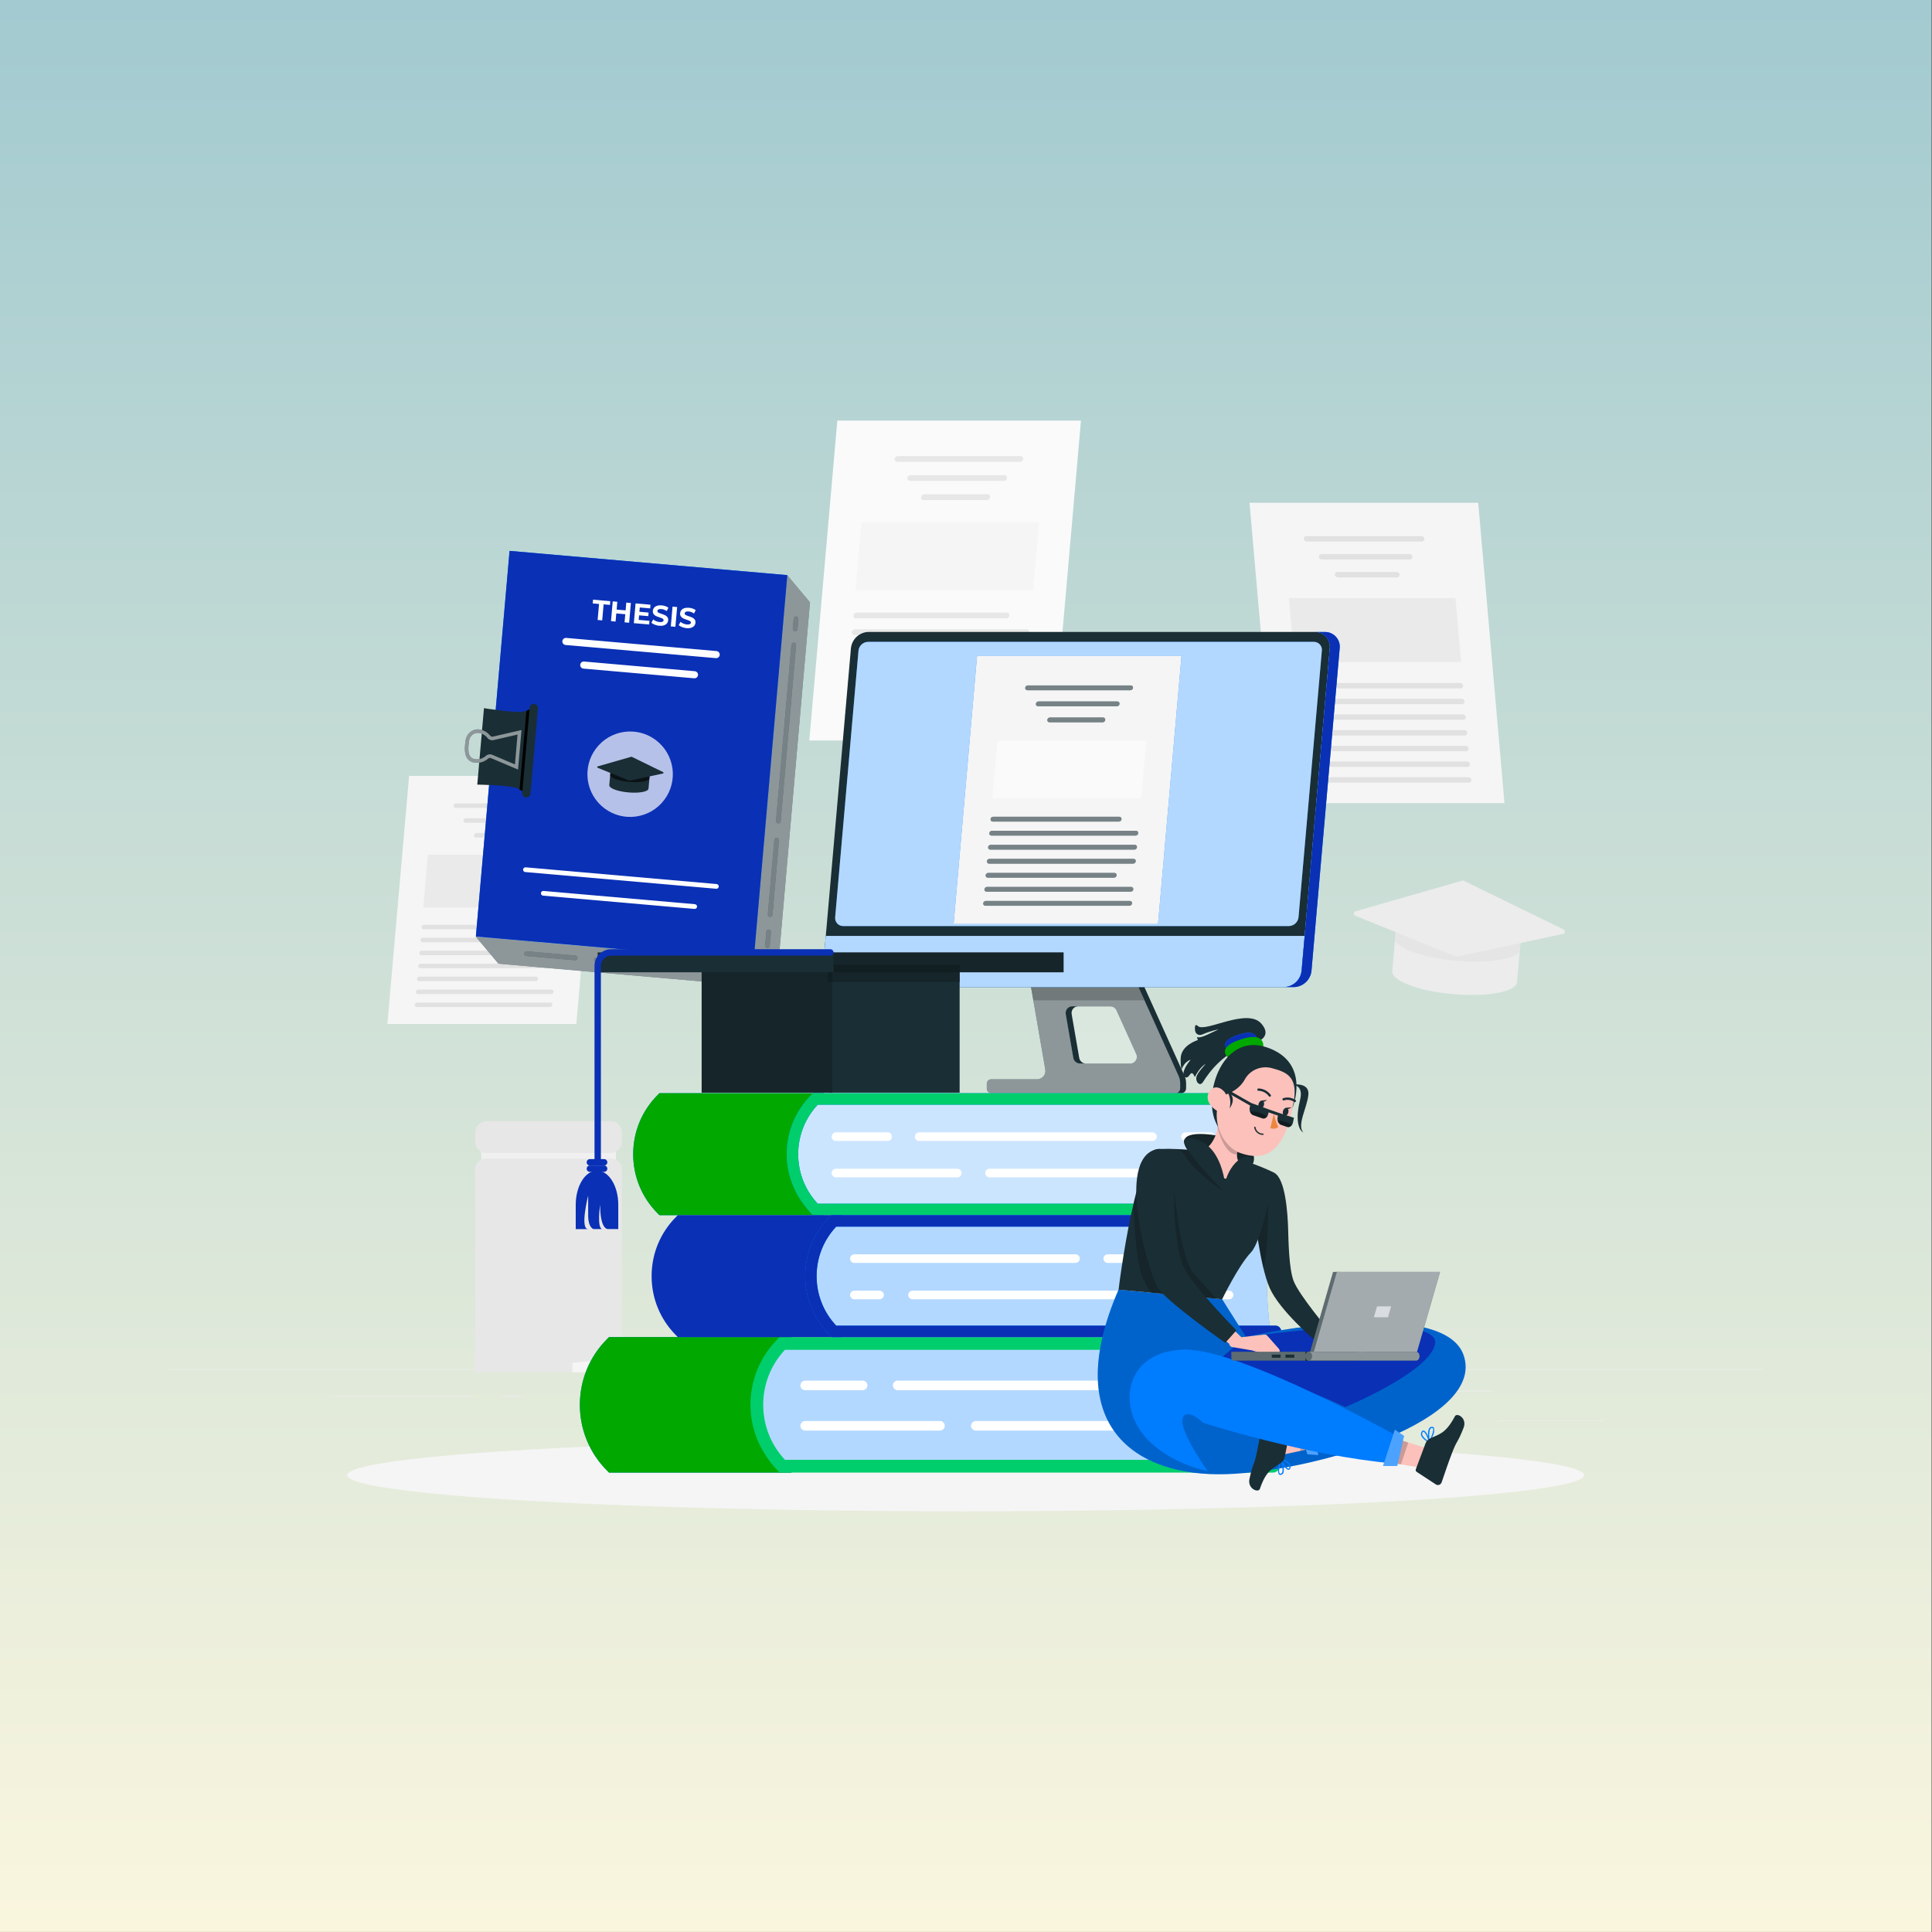 <?xml version="1.0" encoding="utf-8"?>
<!-- Generator: Adobe Illustrator 24.0.0, SVG Export Plug-In . SVG Version: 6.00 Build 0)  -->
<svg version="1.1" id="图层_1" xmlns="http://www.w3.org/2000/svg" xmlns:xlink="http://www.w3.org/1999/xlink" x="0px" y="0px"
	 viewBox="0 0 1000 1000" style="enable-background:new 0 0 1000 1000;" xml:space="preserve">
<rect x="0" y="0" width="1000" height="1000" fill="#333333" stroke="none"/>
<linearGradient id="SVGID_1_" gradientUnits="userSpaceOnUse" x1="499.81" y1="999.972" x2="499.81" y2="-0.028">
	<stop  offset="0" style="stop-color:#FAF6DE"/>
	<stop  offset="1" style="stop-color:#A2CAD0"/>
</linearGradient>
<rect x="-0.19" y="-0.03" style="fill:url(#SVGID_1_);" width="1000" height="1000"/>
<g>
	<rect x="775.18" y="735.16" style="fill:#ECECEC;" width="54.69" height="0.41"/>
	<rect x="619.56" y="739.64" style="fill:#ECECEC;" width="14.35" height="0.41"/>
	<rect x="741.84" y="719.83" style="fill:#ECECEC;" width="31.69" height="0.41"/>
	<rect x="173.65" y="722.6" style="fill:#ECECEC;" width="71.32" height="0.41"/>
	<rect x="259.67" y="722.6" style="fill:#ECECEC;" width="10.46" height="0.41"/>
	<rect x="304.11" y="729.58" style="fill:#ECECEC;" width="154.67" height="0.41"/>
	<rect x="87.04" y="708.59" style="fill:#ECECEC;" width="825.55" height="0.41"/>
	<g>
		<polygon style="fill:#F5F5F5;" points="778.72,415.67 660.35,415.67 646.75,260.25 765.12,260.25 		"/>
		<g>
			<g>
				<path style="fill:#E1E1E1;" d="M736,280.29h-59.65c-0.77,0-1.45-0.63-1.52-1.4l0,0c-0.07-0.77,0.5-1.4,1.28-1.4h59.65
					c0.77,0,1.45,0.63,1.52,1.4l0,0C737.34,279.66,736.77,280.29,736,280.29z"/>
			</g>
			<g>
				<path style="fill:#E1E1E1;" d="M756.05,356.32H683c-0.77,0-1.45-0.63-1.52-1.4l0,0c-0.07-0.77,0.5-1.4,1.28-1.4h73.05
					c0.77,0,1.45,0.63,1.52,1.4l0,0C757.39,355.7,756.82,356.32,756.05,356.32z"/>
			</g>
			<g>
				<path style="fill:#E1E1E1;" d="M756.76,364.45h-83.42c-0.77,0-1.45-0.63-1.52-1.4l0,0c-0.07-0.77,0.5-1.4,1.28-1.4h83.42
					c0.77,0,1.45,0.63,1.52,1.4l0,0C758.11,363.82,757.53,364.45,756.76,364.45z"/>
			</g>
			<g>
				<path style="fill:#E1E1E1;" d="M757.47,372.57h-83.42c-0.77,0-1.45-0.63-1.52-1.4l0,0c-0.07-0.77,0.5-1.4,1.28-1.4h83.42
					c0.77,0,1.45,0.63,1.52,1.4l0,0C758.82,371.95,758.24,372.57,757.47,372.57z"/>
			</g>
			<g>
				<path style="fill:#E1E1E1;" d="M758.18,380.7h-83.42c-0.77,0-1.45-0.63-1.52-1.4l0,0c-0.07-0.77,0.5-1.4,1.28-1.4h83.42
					c0.77,0,1.45,0.63,1.52,1.4l0,0C759.53,380.07,758.96,380.7,758.18,380.7z"/>
			</g>
			<g>
				<path style="fill:#E1E1E1;" d="M758.89,388.82h-73.05c-0.77,0-1.45-0.63-1.52-1.4l0,0c-0.07-0.77,0.5-1.4,1.28-1.4h73.05
					c0.77,0,1.45,0.63,1.52,1.4l0,0C760.24,388.19,759.67,388.82,758.89,388.82z"/>
			</g>
			<g>
				<path style="fill:#E1E1E1;" d="M759.6,396.94h-83.42c-0.77,0-1.45-0.63-1.52-1.4l0,0c-0.07-0.77,0.5-1.4,1.28-1.4h83.42
					c0.77,0,1.45,0.63,1.52,1.4l0,0C760.95,396.32,760.38,396.94,759.6,396.94z"/>
			</g>
			<g>
				<path style="fill:#E1E1E1;" d="M760.32,405.07H676.9c-0.77,0-1.45-0.63-1.52-1.4l0,0c-0.07-0.77,0.5-1.4,1.28-1.4h83.42
					c0.77,0,1.45,0.63,1.52,1.4l0,0C761.66,404.44,761.09,405.07,760.32,405.07z"/>
			</g>
			<g>
				<path style="fill:#E1E1E1;" d="M729.82,289.57h-45.67c-0.77,0-1.45-0.63-1.52-1.4l0,0c-0.07-0.77,0.5-1.4,1.28-1.4h45.67
					c0.77,0,1.45,0.63,1.52,1.4l0,0C731.17,288.94,730.59,289.57,729.82,289.57z"/>
			</g>
			<g>
				<path style="fill:#E1E1E1;" d="M723.18,298.85h-30.76c-0.77,0-1.45-0.63-1.52-1.4l0,0c-0.07-0.77,0.5-1.4,1.28-1.4h30.76
					c0.77,0,1.45,0.63,1.52,1.4l0,0C724.52,298.23,723.95,298.85,723.18,298.85z"/>
			</g>
		</g>
		<polygon style="opacity:0.5;fill:#E1E1E1;" points="756.26,342.73 670.05,342.73 667.15,309.65 753.37,309.65 		"/>
	</g>
	<g>
		<polygon style="fill:#F5F5F5;" points="200.51,530.02 298.32,530.02 309.56,401.6 211.75,401.6 		"/>
		<g>
			<g>
				<path style="fill:#E1E1E1;" d="M235.81,418.15h49.29c0.64,0,1.2-0.52,1.26-1.16l0,0c0.06-0.64-0.42-1.16-1.05-1.16h-49.29
					c-0.64,0-1.2,0.52-1.26,1.16l0,0C234.7,417.64,235.17,418.15,235.81,418.15z"/>
			</g>
			<g>
				<path style="fill:#E1E1E1;" d="M219.24,480.98h60.36c0.64,0,1.2-0.52,1.26-1.16l0,0c0.06-0.64-0.42-1.16-1.05-1.16h-60.36
					c-0.64,0-1.2,0.52-1.26,1.16l0,0C218.13,480.47,218.61,480.98,219.24,480.98z"/>
			</g>
			<g>
				<path style="fill:#E1E1E1;" d="M218.66,487.7h68.93c0.64,0,1.2-0.52,1.26-1.16l0,0c0.06-0.64-0.42-1.16-1.05-1.16h-68.93
					c-0.64,0-1.2,0.52-1.26,1.16l0,0C217.55,487.18,218.02,487.7,218.66,487.7z"/>
			</g>
			<g>
				<path style="fill:#E1E1E1;" d="M218.07,494.41H287c0.64,0,1.2-0.52,1.26-1.16l0,0c0.06-0.64-0.42-1.16-1.05-1.16h-68.93
					c-0.64,0-1.2,0.52-1.26,1.16l0,0C216.96,493.89,217.43,494.41,218.07,494.41z"/>
			</g>
			<g>
				<path style="fill:#E1E1E1;" d="M217.48,501.12h68.93c0.64,0,1.2-0.52,1.26-1.16l0,0c0.06-0.64-0.42-1.16-1.05-1.16h-68.93
					c-0.64,0-1.2,0.52-1.26,1.16l0,0C216.37,500.6,216.84,501.12,217.48,501.12z"/>
			</g>
			<g>
				<path style="fill:#E1E1E1;" d="M216.9,507.83h60.36c0.64,0,1.2-0.52,1.26-1.16l0,0c0.06-0.64-0.42-1.16-1.05-1.16H217.1
					c-0.64,0-1.2,0.52-1.26,1.16l0,0C215.79,507.32,216.26,507.83,216.9,507.83z"/>
			</g>
			<g>
				<path style="fill:#E1E1E1;" d="M216.31,514.54h68.93c0.64,0,1.2-0.52,1.26-1.16l0,0c0.06-0.64-0.42-1.16-1.05-1.16h-68.93
					c-0.64,0-1.2,0.52-1.26,1.16l0,0C215.2,514.03,215.67,514.54,216.31,514.54z"/>
			</g>
			<g>
				<path style="fill:#E1E1E1;" d="M215.72,521.26h68.93c0.64,0,1.2-0.52,1.26-1.16l0,0c0.06-0.64-0.42-1.16-1.05-1.16h-68.93
					c-0.64,0-1.2,0.52-1.26,1.16l0,0C214.61,520.74,215.08,521.26,215.72,521.26z"/>
			</g>
			<g>
				<path style="fill:#E1E1E1;" d="M240.92,425.83h37.74c0.64,0,1.2-0.52,1.26-1.16l0,0c0.06-0.64-0.42-1.16-1.05-1.16h-37.74
					c-0.64,0-1.2,0.52-1.26,1.16l0,0C239.81,425.31,240.28,425.83,240.92,425.83z"/>
			</g>
			<g>
				<path style="fill:#E1E1E1;" d="M246.41,433.5h25.41c0.64,0,1.2-0.52,1.26-1.16l0,0c0.06-0.64-0.42-1.16-1.05-1.16h-25.41
					c-0.64,0-1.2,0.52-1.26,1.16l0,0C245.3,432.98,245.77,433.5,246.41,433.5z"/>
			</g>
		</g>
		<polygon style="opacity:0.5;fill:#E1E1E1;" points="219.07,469.75 290.31,469.75 292.7,442.41 221.46,442.41 		"/>
	</g>
	<g>
		<polygon style="fill:#FAFAFA;" points="418.9,383.29 545.02,383.29 559.51,217.69 433.39,217.69 		"/>
		<g>
			<g>
				<path style="fill:#E7E7E7;" d="M464.42,239.04h63.56c0.82,0,1.55-0.67,1.62-1.49l0,0c0.07-0.82-0.54-1.49-1.36-1.49h-63.56
					c-0.82,0-1.55,0.67-1.62,1.49l0,0C462.98,238.37,463.59,239.04,464.42,239.04z"/>
			</g>
			<g>
				<path style="fill:#E7E7E7;" d="M443.05,320.06h77.83c0.82,0,1.55-0.67,1.62-1.49l0,0c0.07-0.82-0.54-1.49-1.36-1.49h-77.83
					c-0.82,0-1.55,0.67-1.62,1.49l0,0C441.62,319.39,442.23,320.06,443.05,320.06z"/>
			</g>
			<g>
				<path style="fill:#E7E7E7;" d="M442.29,328.71h88.88c0.82,0,1.55-0.67,1.62-1.49l0,0c0.07-0.82-0.54-1.49-1.36-1.49h-88.88
					c-0.82,0-1.55,0.67-1.62,1.49l0,0C440.86,328.05,441.47,328.71,442.29,328.71z"/>
			</g>
			<g>
				<path style="fill:#E7E7E7;" d="M441.54,337.37h88.88c0.82,0,1.55-0.67,1.62-1.49l0,0c0.07-0.82-0.54-1.49-1.36-1.49H441.8
					c-0.82,0-1.55,0.67-1.62,1.49l0,0C440.11,336.7,440.71,337.37,441.54,337.37z"/>
			</g>
			<g>
				<path style="fill:#E7E7E7;" d="M440.78,346.03h88.88c0.82,0,1.55-0.67,1.62-1.49l0,0c0.07-0.82-0.54-1.49-1.36-1.49h-88.88
					c-0.82,0-1.55,0.67-1.62,1.49l0,0C439.35,345.36,439.96,346.03,440.78,346.03z"/>
			</g>
			<g>
				<path style="fill:#E7E7E7;" d="M440.02,354.68h77.83c0.82,0,1.55-0.67,1.62-1.49l0,0c0.07-0.82-0.54-1.49-1.36-1.49h-77.83
					c-0.82,0-1.55,0.67-1.62,1.49l0,0C438.59,354.01,439.2,354.68,440.02,354.68z"/>
			</g>
			<g>
				<path style="fill:#E7E7E7;" d="M439.27,363.34h88.88c0.82,0,1.55-0.67,1.62-1.49l0,0c0.07-0.82-0.54-1.49-1.36-1.49h-88.88
					c-0.82,0-1.55,0.67-1.62,1.49l0,0C437.83,362.67,438.44,363.34,439.27,363.34z"/>
			</g>
			<g>
				<path style="fill:#E7E7E7;" d="M438.51,371.99h88.88c0.82,0,1.55-0.67,1.62-1.49l0,0c0.07-0.82-0.54-1.49-1.36-1.49h-88.88
					c-0.82,0-1.55,0.67-1.62,1.49l0,0C437.08,371.33,437.69,371.99,438.51,371.99z"/>
			</g>
			<g>
				<path style="fill:#E7E7E7;" d="M471,248.93h48.66c0.82,0,1.55-0.67,1.62-1.49l0,0c0.07-0.82-0.54-1.49-1.36-1.49h-48.66
					c-0.82,0-1.55,0.67-1.62,1.49l0,0C469.57,248.26,470.18,248.93,471,248.93z"/>
			</g>
			<g>
				<path style="fill:#E7E7E7;" d="M478.08,258.82h32.77c0.82,0,1.55-0.67,1.62-1.49l0,0c0.07-0.82-0.54-1.49-1.36-1.49h-32.77
					c-0.82,0-1.55,0.67-1.62,1.49l0,0C476.65,258.16,477.26,258.82,478.08,258.82z"/>
			</g>
		</g>
		<polygon style="opacity:0.5;fill:#F0F0F0;" points="442.83,305.58 534.69,305.58 537.77,270.32 445.91,270.32 		"/>
	</g>
	<g>
		<path style="fill:#ECECEC;" d="M785.22,508.33c-0.44,4.99-15.25,7.78-33.09,6.22c-17.84-1.56-31.95-6.88-31.51-11.87l1.91-21.81
			l64.6,5.65L785.22,508.33z"/>
		<path style="opacity:0.6;fill:#E1E1E1;" d="M722,486.97c2.46,4.52,15.55,8.93,31.64,10.34c16.09,1.41,29.75-0.66,32.96-4.69
			l0.53-6.11l-64.6-5.65L722,486.97z"/>
		<path style="fill:#ECECEC;" d="M753.47,495.1l-51.97-21.12c-1.07-0.44-0.99-1.98,0.12-2.3l55.21-15.85
			c0.29-0.08,0.6-0.06,0.87,0.08l51.62,25.19c1.04,0.51,0.85,2.04-0.28,2.29l-54.85,11.77C753.95,495.22,753.7,495.19,753.47,495.1z
			"/>
	</g>
	<g>
		<rect x="249.05" y="593.51" style="fill:#F0F0F0;" width="69.76" height="10.73"/>
		<path style="fill:#E7E7E7;" d="M251.35,599.7h65.14c2.98,0,5.4,2.42,5.4,5.4v105.22l0,0h-75.92l0,0V605.1c0-2.98,2.42-5.4,5.4-5.4
			L251.35,599.7z"/>
		<path style="fill:#E7E7E7;" d="M251.91,580.3h64.03c3.29,0,5.96,2.67,5.96,5.96v4.59c0,3.29-2.67,5.96-5.96,5.96h-64.03
			c-3.29,0-5.96-2.67-5.96-5.96v-4.59C245.95,582.96,248.62,580.3,251.91,580.3z"/>
		<polygon style="fill:#F5F5F5;" points="331.73,710.32 296.24,710.32 296.24,705.37 331.73,702.06 		"/>
	</g>
	<ellipse id="_x3C_Path_x3E__359_" style="fill:#F5F5F5;" cx="499.81" cy="763.56" rx="320.13" ry="18.7"/>
	<g>
		<g>
			<polygon style="fill:#1A2E35;" points="407.53,297.81 390.07,497.43 246.29,484.85 258,498.81 401.77,511.38 419.24,311.76 			
				"/>
			<polygon style="opacity:0.5;fill:#FFFFFF;" points="407.53,297.81 390.07,497.43 246.29,484.85 258,498.81 401.77,511.38 
				419.24,311.76 			"/>
		</g>
		
			<rect x="254.75" y="291.14" transform="matrix(0.996 0.087 -0.087 0.996 35.35 -27.003)" style="fill:#007CFF;" width="144.33" height="200.39"/>
		
			<rect x="254.75" y="291.14" transform="matrix(0.996 0.087 -0.087 0.996 35.35 -27.003)" style="fill:#0A30B6;" width="144.33" height="200.39"/>
		<g>
			<g>
				<g>
					<path style="fill:#1A2E35;" d="M411.46,326.8L411.46,326.8c-0.67-0.06-1.17-0.65-1.11-1.33l0.46-5.28
						c0.06-0.67,0.65-1.17,1.33-1.11l0,0c0.67,0.06,1.17,0.65,1.11,1.32l-0.46,5.28C412.73,326.36,412.13,326.86,411.46,326.8z"/>
				</g>
				<g>
					<path style="fill:#1A2E35;" d="M402.76,426.21L402.76,426.21c-0.67-0.06-1.17-0.65-1.11-1.33l7.98-91.17
						c0.06-0.67,0.65-1.17,1.33-1.11h0c0.67,0.06,1.17,0.65,1.11,1.33l-7.98,91.17C404.03,425.77,403.44,426.26,402.76,426.21z"/>
				</g>
				<g>
					<path style="fill:#1A2E35;" d="M398.52,474.64L398.52,474.64c-0.67-0.06-1.17-0.65-1.11-1.33l3.38-38.59
						c0.06-0.67,0.65-1.17,1.32-1.11l0,0c0.67,0.06,1.17,0.65,1.11,1.33l-3.38,38.59C399.79,474.2,399.2,474.7,398.52,474.64z"/>
				</g>
				<g>
					<path style="fill:#1A2E35;" d="M397.12,490.68L397.12,490.68c-0.67-0.06-1.17-0.65-1.11-1.33l0.62-7.11
						c0.06-0.67,0.65-1.17,1.33-1.11l0,0c0.67,0.06,1.17,0.65,1.11,1.33l-0.62,7.11C398.39,490.24,397.79,490.74,397.12,490.68z"/>
				</g>
				<g>
					<path style="fill:#1A2E35;" d="M297.61,497.03l-25.18-2.2c-0.67-0.06-1.17-0.65-1.11-1.33l0,0c0.06-0.67,0.65-1.17,1.32-1.11
						l25.18,2.2c0.67,0.06,1.17,0.65,1.11,1.33l0,0C298.88,496.6,298.28,497.09,297.61,497.03z"/>
				</g>
				<g>
					<path style="fill:#1A2E35;" d="M359.34,502.44l-50.77-4.44c-0.67-0.06-1.17-0.65-1.11-1.33l0,0c0.06-0.67,0.65-1.17,1.33-1.11
						l50.77,4.44c0.67,0.06,1.17,0.65,1.11,1.33l0,0C360.61,502,360.02,502.49,359.34,502.44z"/>
				</g>
				<g>
					<path style="fill:#1A2E35;" d="M373.56,503.68l-6.9-0.6c-0.67-0.06-1.17-0.65-1.11-1.33l0,0c0.06-0.67,0.65-1.17,1.33-1.11
						l6.9,0.6c0.67,0.06,1.17,0.65,1.11,1.33l0,0C374.82,503.24,374.23,503.74,373.56,503.68z"/>
				</g>
			</g>
			<g style="opacity:0.4;">
				<g>
					<path style="fill:#FFFFFF;" d="M411.46,326.8L411.46,326.8c-0.67-0.06-1.17-0.65-1.11-1.33l0.46-5.28
						c0.06-0.67,0.65-1.17,1.33-1.11l0,0c0.67,0.06,1.17,0.65,1.11,1.32l-0.46,5.28C412.73,326.36,412.13,326.86,411.46,326.8z"/>
				</g>
				<g>
					<path style="fill:#FFFFFF;" d="M402.76,426.21L402.76,426.21c-0.67-0.06-1.17-0.65-1.11-1.33l7.98-91.17
						c0.06-0.67,0.65-1.17,1.33-1.11h0c0.67,0.06,1.17,0.65,1.11,1.33l-7.98,91.17C404.03,425.77,403.44,426.26,402.76,426.21z"/>
				</g>
				<g>
					<path style="fill:#FFFFFF;" d="M398.52,474.64L398.52,474.64c-0.67-0.06-1.17-0.65-1.11-1.33l3.38-38.59
						c0.06-0.67,0.65-1.17,1.32-1.11l0,0c0.67,0.06,1.17,0.65,1.11,1.33l-3.38,38.59C399.79,474.2,399.2,474.7,398.52,474.64z"/>
				</g>
				<g>
					<path style="fill:#FFFFFF;" d="M397.12,490.68L397.12,490.68c-0.67-0.06-1.17-0.65-1.11-1.33l0.62-7.11
						c0.06-0.67,0.65-1.17,1.33-1.11l0,0c0.67,0.06,1.17,0.65,1.11,1.33l-0.62,7.11C398.39,490.24,397.79,490.74,397.12,490.68z"/>
				</g>
				<g>
					<path style="fill:#FFFFFF;" d="M297.61,497.03l-25.18-2.2c-0.67-0.06-1.17-0.65-1.11-1.33l0,0c0.06-0.67,0.65-1.17,1.32-1.11
						l25.18,2.2c0.67,0.06,1.17,0.65,1.11,1.33l0,0C298.88,496.6,298.28,497.09,297.61,497.03z"/>
				</g>
				<g>
					<path style="fill:#FFFFFF;" d="M359.34,502.44l-50.77-4.44c-0.67-0.06-1.17-0.65-1.11-1.33l0,0c0.06-0.67,0.65-1.17,1.33-1.11
						l50.77,4.44c0.67,0.06,1.17,0.65,1.11,1.33l0,0C360.61,502,360.02,502.49,359.34,502.44z"/>
				</g>
				<g>
					<path style="fill:#FFFFFF;" d="M373.56,503.68l-6.9-0.6c-0.67-0.06-1.17-0.65-1.11-1.33l0,0c0.06-0.67,0.65-1.17,1.33-1.11
						l6.9,0.6c0.67,0.06,1.17,0.65,1.11,1.33l0,0C374.82,503.24,374.23,503.74,373.56,503.68z"/>
				</g>
			</g>
		</g>
		<g>
			<g>
				<path style="fill:#1A2E35;" d="M270.99,368.33c-5.11,0.74-20.49-1.79-20.49-1.79l-3.46,39.58c0,0,15.59,0.18,20.49,1.79
					c1.18,0.39,4.3,2.61,4.3,2.61l3.85-44.02C275.67,366.5,272.22,368.15,270.99,368.33z"/>
				<path d="M268.92,408.61c1.33,0.79,2.9,1.91,2.9,1.91l3.85-44.02c0,0-1.74,0.83-3.19,1.38L268.92,408.61z"/>
				<path style="fill:#1A2E35;" d="M272.24,412.78L272.24,412.78c-1.18-0.1-2.05-1.14-1.95-2.32l3.86-44.17
					c0.1-1.18,1.14-2.05,2.32-1.95l0,0c1.18,0.1,2.05,1.14,1.95,2.32l-3.86,44.17C274.45,412.01,273.42,412.88,272.24,412.78z"/>
			</g>
			<g>
				<g>
					<path style="fill:#1A2E35;" d="M269.93,377.86l-1.79,20.48l-14.03-5.96c-0.48-0.2-1.04-0.09-1.48,0.29
						c-1.8,1.58-4.1,2.34-6.48,2.13c-1.8-0.16-3.19-0.84-4.12-2.04c-1.86-2.38-1.55-6.26-1-9.74c0.55-3.45,3.69-5.9,7-5.47
						c2.23,0.29,4.23,1.42,5.64,3.18c0.36,0.46,0.91,0.67,1.41,0.55L269.93,377.86z M266.53,395.66l1.35-15.45l-12.39,2.86
						c-1.2,0.28-2.45-0.18-3.26-1.19c-1.11-1.39-2.69-2.28-4.45-2.51c-2.34-0.3-4.56,1.46-4.95,3.94c-0.46,2.91-0.8,6.49,0.63,8.32
						c0.62,0.79,1.54,1.23,2.84,1.34c1.88,0.16,3.69-0.43,5.11-1.68c0.97-0.85,2.28-1.08,3.41-0.6L266.53,395.66z"/>
				</g>
				<g style="opacity:0.5;">
					<path style="fill:#FFFFFF;" d="M269.93,377.86l-1.79,20.48l-14.03-5.96c-0.48-0.2-1.04-0.09-1.48,0.29
						c-1.8,1.58-4.1,2.34-6.48,2.13c-1.8-0.16-3.19-0.84-4.12-2.04c-1.86-2.38-1.55-6.26-1-9.74c0.55-3.45,3.69-5.9,7-5.47
						c2.23,0.29,4.23,1.42,5.64,3.18c0.36,0.46,0.91,0.67,1.41,0.55L269.93,377.86z M266.53,395.66l1.35-15.45l-12.39,2.86
						c-1.2,0.28-2.45-0.18-3.26-1.19c-1.11-1.39-2.69-2.28-4.45-2.51c-2.34-0.3-4.56,1.46-4.95,3.94c-0.46,2.91-0.8,6.49,0.63,8.32
						c0.62,0.79,1.54,1.23,2.84,1.34c1.88,0.16,3.69-0.43,5.11-1.68c0.97-0.85,2.28-1.08,3.41-0.6L266.53,395.66z"/>
				</g>
			</g>
		</g>
		<g>
			<g>
				<path style="fill:#FFFFFF;" d="M310.07,312.61l-3.28-0.29l0.17-1.93l8.92,0.78l-0.17,1.93l-3.28-0.29l-0.73,8.3l-2.37-0.21
					L310.07,312.61z"/>
				<path style="fill:#FFFFFF;" d="M326.54,312.1l-0.9,10.23l-2.37-0.21l0.37-4.2l-4.65-0.41l-0.37,4.2l-2.37-0.21l0.9-10.23
					l2.37,0.21l-0.35,4.04l4.65,0.41l0.35-4.04L326.54,312.1z"/>
				<path style="fill:#FFFFFF;" d="M336.16,321.34l-0.17,1.9l-7.92-0.69l0.9-10.23l7.73,0.68l-0.17,1.9l-5.38-0.47l-0.19,2.22
					l4.75,0.42l-0.16,1.84l-4.75-0.42l-0.21,2.37L336.16,321.34z"/>
				<path style="fill:#FFFFFF;" d="M338.91,323.34c-0.74-0.29-1.32-0.62-1.75-1.01l0.96-1.71c0.41,0.36,0.91,0.66,1.5,0.91
					c0.59,0.25,1.18,0.4,1.79,0.45c0.67,0.06,1.18,0,1.52-0.17c0.34-0.17,0.52-0.42,0.55-0.75c0.02-0.24-0.06-0.45-0.23-0.63
					c-0.18-0.18-0.41-0.33-0.7-0.45c-0.29-0.12-0.68-0.27-1.18-0.43c-0.76-0.25-1.39-0.49-1.87-0.72c-0.48-0.23-0.88-0.56-1.2-1
					c-0.32-0.44-0.45-1-0.39-1.68c0.05-0.59,0.26-1.12,0.62-1.57c0.36-0.45,0.88-0.79,1.56-1.02c0.67-0.23,1.48-0.3,2.41-0.22
					c0.65,0.06,1.28,0.19,1.9,0.4c0.61,0.21,1.14,0.48,1.58,0.82l-0.89,1.73c-0.9-0.62-1.82-0.97-2.77-1.05
					c-0.66-0.06-1.16,0.01-1.5,0.19c-0.34,0.19-0.52,0.46-0.55,0.81c-0.03,0.35,0.13,0.63,0.48,0.83c0.35,0.2,0.89,0.42,1.63,0.65
					c0.76,0.25,1.39,0.49,1.87,0.72c0.48,0.23,0.88,0.56,1.2,0.99c0.32,0.43,0.45,0.99,0.39,1.67c-0.05,0.58-0.26,1.1-0.63,1.56
					c-0.37,0.45-0.89,0.79-1.57,1.02c-0.68,0.23-1.48,0.3-2.42,0.22C340.42,323.81,339.65,323.63,338.91,323.34z"/>
				<path style="fill:#FFFFFF;" d="M348.11,313.99l2.37,0.21l-0.9,10.23l-2.37-0.21L348.11,313.99z"/>
				<path style="fill:#FFFFFF;" d="M353.04,324.58c-0.74-0.29-1.32-0.62-1.75-1.01l0.96-1.71c0.41,0.36,0.91,0.66,1.5,0.91
					c0.59,0.25,1.18,0.4,1.79,0.45c0.67,0.06,1.18,0,1.52-0.17c0.34-0.17,0.52-0.42,0.55-0.75c0.02-0.24-0.06-0.45-0.23-0.63
					c-0.18-0.18-0.41-0.33-0.7-0.45c-0.29-0.12-0.68-0.27-1.18-0.43c-0.76-0.25-1.39-0.49-1.87-0.72c-0.48-0.23-0.88-0.56-1.2-1
					c-0.32-0.44-0.45-1-0.39-1.68c0.05-0.59,0.26-1.12,0.62-1.57c0.36-0.45,0.88-0.79,1.56-1.02c0.67-0.23,1.48-0.3,2.41-0.22
					c0.65,0.06,1.28,0.19,1.9,0.4c0.61,0.21,1.14,0.48,1.58,0.82l-0.89,1.73c-0.9-0.62-1.82-0.97-2.77-1.05
					c-0.66-0.06-1.16,0.01-1.5,0.19c-0.34,0.19-0.52,0.46-0.55,0.81c-0.03,0.35,0.13,0.63,0.48,0.83c0.35,0.2,0.89,0.42,1.63,0.65
					c0.76,0.25,1.39,0.49,1.87,0.72c0.48,0.23,0.88,0.56,1.2,0.99c0.32,0.43,0.45,0.99,0.39,1.67c-0.05,0.58-0.26,1.1-0.63,1.56
					c-0.37,0.45-0.89,0.79-1.57,1.02c-0.68,0.23-1.48,0.3-2.42,0.22C354.55,325.04,353.77,324.86,353.04,324.58z"/>
			</g>
			<g>
				<path style="fill:#FFFFFF;" d="M370.53,340.65l-77.78-6.8c-1.01-0.09-1.76-0.98-1.67-1.99l0,0c0.09-1.01,0.98-1.76,1.99-1.67
					l77.78,6.8c1.01,0.09,1.76,0.98,1.67,1.99l0,0C372.43,339.99,371.54,340.74,370.53,340.65z"/>
			</g>
			<g>
				<path style="fill:#FFFFFF;" d="M359.3,351.08l-57.3-5.01c-1.01-0.09-1.76-0.98-1.67-1.99l0,0c0.09-1.01,0.98-1.76,1.99-1.67
					l57.3,5.01c1.01,0.09,1.76,0.98,1.67,1.99l0,0C361.2,350.42,360.31,351.17,359.3,351.08z"/>
			</g>
			<g>
				<path style="fill:#FFFFFF;" d="M372.02,458.91c-0.06,0.67-0.65,1.17-1.33,1.11l-98.83-8.65c-0.67-0.06-1.17-0.65-1.11-1.33l0,0
					c0.06-0.67,0.65-1.17,1.32-1.11l98.83,8.65C371.58,457.64,372.08,458.24,372.02,458.91L372.02,458.91z"/>
			</g>
			<g>
				<path style="fill:#FFFFFF;" d="M360.79,469.34c-0.06,0.67-0.65,1.17-1.33,1.11l-78.36-6.86c-0.67-0.06-1.17-0.65-1.11-1.33l0,0
					c0.06-0.67,0.65-1.17,1.32-1.11l78.36,6.86C360.35,468.07,360.85,468.67,360.79,469.34L360.79,469.34z"/>
			</g>
			<g>
				
					<ellipse transform="matrix(0.675 -0.738 0.738 0.675 -189.823 370.745)" style="opacity:0.7;fill:#FFFFFF;" cx="326.07" cy="400.92" rx="22.11" ry="22.11"/>
				<g>
					<path style="fill:#1A2E35;" d="M335.67,408.2c-0.14,1.57-4.79,2.45-10.4,1.95c-5.61-0.49-10.04-2.16-9.9-3.73l0.6-6.86
						l20.31,1.78L335.67,408.2z"/>
					<path style="opacity:0.6;" d="M315.79,401.48c0.77,1.42,4.89,2.81,9.95,3.25c5.06,0.44,9.35-0.21,10.36-1.47l0.17-1.92
						l-20.31-1.78L315.79,401.48z"/>
					<path style="fill:#1A2E35;" d="M325.68,404.04l-16.34-6.64c-0.34-0.14-0.31-0.62,0.04-0.72l17.35-4.98
						c0.09-0.03,0.19-0.02,0.27,0.02l16.23,7.92c0.33,0.16,0.27,0.64-0.09,0.72l-17.24,3.7
						C325.83,404.08,325.76,404.07,325.68,404.04z"/>
				</g>
			</g>
		</g>
	</g>
	<g>
		<path style="fill:#1A2E35;" d="M610.04,556.87l-23.16-51.34h-54.14l8.31,48.04c0.41,2.36-1.17,4.6-3.53,5.01
			c-0.23,0.04-0.46,0.06-0.7,0.06h-23.77c-1.27,0-2.29,1.03-2.29,2.29l0,0v2.56c0,1.27,1.03,2.29,2.29,2.29l0,0h95.32
			c1.38,0,2.5-1.12,2.5-2.5v-2.65C610.86,559.34,610.57,558.06,610.04,556.87z M584.97,550.52h-25.99c-1.69,0-3.14-1.22-3.43-2.89
			l-3.92-22.66c-0.33-1.89,0.94-3.69,2.84-4.02c0.2-0.03,0.4-0.05,0.6-0.05h19.66c1.37,0,2.61,0.8,3.17,2.04l10.25,22.66
			c0.79,1.76,0,3.82-1.76,4.61C585.94,550.42,585.45,550.52,584.97,550.52z"/>
		<path style="opacity:0.5;fill:#FFFFFF;" d="M610.04,556.87l-23.16-51.34h-54.14l8.31,48.04c0.41,2.36-1.17,4.6-3.53,5.01
			c-0.23,0.04-0.46,0.06-0.7,0.06h-23.77c-1.27,0-2.29,1.03-2.29,2.29l0,0v2.56c0,1.27,1.03,2.29,2.29,2.29l0,0h95.32
			c1.38,0,2.5-1.12,2.5-2.5v-2.65C610.86,559.34,610.57,558.06,610.04,556.87z M584.97,550.52h-25.99c-1.69,0-3.14-1.22-3.43-2.89
			l-3.92-22.66c-0.33-1.89,0.94-3.69,2.84-4.02c0.2-0.03,0.4-0.05,0.6-0.05h19.66c1.37,0,2.61,0.8,3.17,2.04l10.25,22.66
			c0.79,1.76,0,3.82-1.76,4.61C585.94,550.42,585.45,550.52,584.97,550.52z"/>
		<path style="opacity:0.2;fill:#FFFFFF;enable-background:new    ;" d="M584.97,550.52h-25.99c-1.69,0-3.14-1.22-3.43-2.89
			l-3.92-22.66c-0.33-1.89,0.94-3.69,2.84-4.02c0.2-0.03,0.4-0.05,0.6-0.05h19.66c1.37,0,2.61,0.8,3.17,2.04l10.25,22.66
			c0.79,1.76,0,3.82-1.76,4.61C585.94,550.42,585.45,550.52,584.97,550.52z"/>
		<path style="fill:#1A2E35;" d="M558.12,520.85h-3.06c-1.92,0-3.48,1.55-3.49,3.47c0,0.2,0.02,0.4,0.05,0.6l3.92,22.66
			c0.28,1.67,1.73,2.89,3.43,2.89h3.07c-1.69,0-3.14-1.22-3.43-2.89l-3.92-22.66c-0.33-1.89,0.94-3.69,2.84-4.02
			C557.72,520.87,557.92,520.85,558.12,520.85z"/>
		<path style="fill:#1A2E35;" d="M613.1,556.87l-23.18-51.3h-3.05l23.16,51.3c0.54,1.2,0.82,2.5,0.82,3.82v2.65
			c0,1.38-1.12,2.5-2.5,2.5h3.07c1.38,0,2.5-1.12,2.5-2.5v-2.65C613.93,559.37,613.65,558.07,613.1,556.87z"/>
		<polygon style="opacity:0.2;enable-background:new    ;" points="586.86,505.53 532.72,505.53 534.84,517.79 592.4,517.79 		"/>
		<path style="fill:#1A2E35;" d="M664.53,510.91H433.55c-4.2,0.08-7.67-3.26-7.75-7.46c-0.01-0.33,0.01-0.67,0.05-1l14.59-166.91
			c0.48-4.74,4.42-8.38,9.19-8.46h230.98c4.2-0.08,7.67,3.26,7.75,7.46c0.01,0.33-0.01,0.67-0.05,1l-14.6,166.92
			C673.23,507.2,669.29,510.83,664.53,510.91z"/>
		<path style="fill:#007CFF;" d="M427.42,484.42l-1.58,18.04c-0.47,4.17,2.52,7.94,6.7,8.41c0.33,0.04,0.67,0.05,1,0.05h230.99
			c4.76-0.08,8.71-3.72,9.18-8.46l1.59-18.04H427.42z"/>
		<path style="opacity:0.7;fill:#FFFFFF;enable-background:new    ;" d="M427.42,484.42l-1.58,18.04c-0.47,4.17,2.52,7.94,6.7,8.41
			c0.33,0.04,0.67,0.05,1,0.05h230.99c4.76-0.08,8.71-3.72,9.18-8.46l1.59-18.04H427.42z"/>
		<path style="fill:#007CFF;" d="M667.14,479.32H436.46c-2.28,0.04-4.16-1.77-4.2-4.05c0-0.18,0-0.36,0.02-0.53l12.07-137.94
			c0.26-2.57,2.4-4.53,4.98-4.58h230.68c2.28-0.04,4.16,1.77,4.2,4.04c0,0.18,0,0.36-0.02,0.53l-12.07,137.94
			C671.86,477.3,669.72,479.27,667.14,479.32z"/>
		<path style="opacity:0.7;fill:#FFFFFF;" d="M667.14,479.32H436.46c-2.28,0.04-4.16-1.77-4.2-4.05c0-0.18,0-0.36,0.02-0.53
			l12.07-137.94c0.26-2.57,2.4-4.53,4.98-4.58h230.68c2.28-0.04,4.16,1.77,4.2,4.04c0,0.18,0,0.36-0.02,0.53l-12.07,137.94
			C671.86,477.3,669.72,479.27,667.14,479.32z"/>
		<path style="fill:#007CFF;" d="M685.72,327.12h-5.11c4.2-0.08,7.67,3.26,7.75,7.46c0.01,0.33-0.01,0.67-0.05,1l-14.6,166.88
			c-0.47,4.74-4.42,8.38-9.18,8.46h5.11c4.76-0.08,8.71-3.72,9.18-8.46l14.6-166.91c0.46-4.17-2.55-7.93-6.72-8.39
			C686.37,327.13,686.04,327.11,685.72,327.12z"/>
		<path style="fill:#0A30B6;" d="M685.72,327.12h-5.11c4.2-0.08,7.67,3.26,7.75,7.46c0.01,0.33-0.01,0.67-0.05,1l-14.6,166.88
			c-0.47,4.74-4.42,8.38-9.18,8.46h5.11c4.76-0.08,8.71-3.72,9.18-8.46l14.6-166.91c0.46-4.17-2.55-7.93-6.72-8.39
			C686.37,327.13,686.04,327.11,685.72,327.12z"/>
		<g>
			<polygon style="fill:#007CFF;" points="493.58,478.3 599.4,478.3 611.56,339.36 505.73,339.36 			"/>
			<polygon style="fill:#F5F5F5;" points="493.58,478.3 599.4,478.3 611.56,339.36 505.73,339.36 			"/>
			<g>
				<g>
					<g>
						<path style="fill:#1A2E35;" d="M531.77,357.27h53.33c0.69,0,1.3-0.56,1.36-1.25l0,0c0.06-0.69-0.45-1.25-1.14-1.25h-53.33
							c-0.69,0-1.3,0.56-1.36,1.25l0,0C530.57,356.71,531.08,357.27,531.77,357.27z"/>
					</g>
					<g>
						<path style="fill:#1A2E35;" d="M513.84,425.25h65.31c0.69,0,1.3-0.56,1.36-1.25l0,0c0.06-0.69-0.45-1.25-1.14-1.25h-65.31
							c-0.69,0-1.3,0.56-1.36,1.25l0,0C512.64,424.69,513.15,425.25,513.84,425.25z"/>
					</g>
					<g>
						<path style="fill:#1A2E35;" d="M513.21,432.51h74.58c0.69,0,1.3-0.56,1.36-1.25v0c0.06-0.69-0.45-1.25-1.14-1.25h-74.58
							c-0.69,0-1.3,0.56-1.36,1.25v0C512.01,431.95,512.52,432.51,513.21,432.51z"/>
					</g>
					<g>
						<path style="fill:#1A2E35;" d="M512.57,439.77h74.58c0.69,0,1.3-0.56,1.36-1.25l0,0c0.06-0.69-0.45-1.25-1.14-1.25h-74.58
							c-0.69,0-1.3,0.56-1.36,1.25l0,0C511.37,439.21,511.88,439.77,512.57,439.77z"/>
					</g>
					<g>
						<path style="fill:#1A2E35;" d="M511.94,447.03h74.58c0.69,0,1.3-0.56,1.36-1.25l0,0c0.06-0.69-0.45-1.25-1.14-1.25h-74.58
							c-0.69,0-1.3,0.56-1.36,1.25l0,0C510.74,446.47,511.25,447.03,511.94,447.03z"/>
					</g>
					<g>
						<path style="fill:#1A2E35;" d="M511.3,454.3h65.31c0.69,0,1.3-0.56,1.36-1.25l0,0c0.06-0.69-0.45-1.25-1.14-1.25h-65.31
							c-0.69,0-1.3,0.56-1.36,1.25l0,0C510.1,453.74,510.61,454.3,511.3,454.3z"/>
					</g>
					<g>
						<path style="fill:#1A2E35;" d="M510.67,461.56h74.58c0.69,0,1.3-0.56,1.36-1.25l0,0c0.06-0.69-0.45-1.25-1.14-1.25h-74.58
							c-0.69,0-1.3,0.56-1.36,1.25l0,0C509.46,461,509.98,461.56,510.67,461.56z"/>
					</g>
					<g>
						<path style="fill:#1A2E35;" d="M510.03,468.82h74.58c0.69,0,1.3-0.56,1.36-1.25l0,0c0.06-0.69-0.45-1.25-1.14-1.25h-74.58
							c-0.69,0-1.3,0.56-1.36,1.25l0,0C508.83,468.26,509.34,468.82,510.03,468.82z"/>
					</g>
					<g>
						<path style="fill:#1A2E35;" d="M537.29,365.57h40.83c0.69,0,1.3-0.56,1.36-1.25l0,0c0.06-0.69-0.45-1.25-1.14-1.25h-40.83
							c-0.69,0-1.3,0.56-1.36,1.25l0,0C536.09,365.01,536.6,365.57,537.29,365.57z"/>
					</g>
					<g>
						<path style="fill:#1A2E35;" d="M543.23,373.87h27.5c0.69,0,1.3-0.56,1.36-1.25l0,0c0.06-0.69-0.45-1.25-1.14-1.25h-27.5
							c-0.69,0-1.3,0.56-1.36,1.25l0,0C542.03,373.31,542.54,373.87,543.23,373.87z"/>
					</g>
				</g>
				<g style="opacity:0.4;">
					<g>
						<path style="fill:#FFFFFF;" d="M531.77,357.27h53.33c0.69,0,1.3-0.56,1.36-1.25l0,0c0.06-0.69-0.45-1.25-1.14-1.25h-53.33
							c-0.69,0-1.3,0.56-1.36,1.25l0,0C530.57,356.71,531.08,357.27,531.77,357.27z"/>
					</g>
					<g>
						<path style="fill:#FFFFFF;" d="M513.84,425.25h65.31c0.69,0,1.3-0.56,1.36-1.25l0,0c0.06-0.69-0.45-1.25-1.14-1.25h-65.31
							c-0.69,0-1.3,0.56-1.36,1.25l0,0C512.64,424.69,513.15,425.25,513.84,425.25z"/>
					</g>
					<g>
						<path style="fill:#FFFFFF;" d="M513.21,432.51h74.58c0.69,0,1.3-0.56,1.36-1.25v0c0.06-0.69-0.45-1.25-1.14-1.25h-74.58
							c-0.69,0-1.3,0.56-1.36,1.25v0C512.01,431.95,512.52,432.51,513.21,432.51z"/>
					</g>
					<g>
						<path style="fill:#FFFFFF;" d="M512.57,439.77h74.58c0.69,0,1.3-0.56,1.36-1.25l0,0c0.06-0.69-0.45-1.25-1.14-1.25h-74.58
							c-0.69,0-1.3,0.56-1.36,1.25l0,0C511.37,439.21,511.88,439.77,512.57,439.77z"/>
					</g>
					<g>
						<path style="fill:#FFFFFF;" d="M511.94,447.03h74.58c0.69,0,1.3-0.56,1.36-1.25l0,0c0.06-0.69-0.45-1.25-1.14-1.25h-74.58
							c-0.69,0-1.3,0.56-1.36,1.25l0,0C510.74,446.47,511.25,447.03,511.94,447.03z"/>
					</g>
					<g>
						<path style="fill:#FFFFFF;" d="M511.3,454.3h65.31c0.69,0,1.3-0.56,1.36-1.25l0,0c0.06-0.69-0.45-1.25-1.14-1.25h-65.31
							c-0.69,0-1.3,0.56-1.36,1.25l0,0C510.1,453.74,510.61,454.3,511.3,454.3z"/>
					</g>
					<g>
						<path style="fill:#FFFFFF;" d="M510.67,461.56h74.58c0.69,0,1.3-0.56,1.36-1.25l0,0c0.06-0.69-0.45-1.25-1.14-1.25h-74.58
							c-0.69,0-1.3,0.56-1.36,1.25l0,0C509.46,461,509.98,461.56,510.67,461.56z"/>
					</g>
					<g>
						<path style="fill:#FFFFFF;" d="M510.03,468.82h74.58c0.69,0,1.3-0.56,1.36-1.25l0,0c0.06-0.69-0.45-1.25-1.14-1.25h-74.58
							c-0.69,0-1.3,0.56-1.36,1.25l0,0C508.83,468.26,509.34,468.82,510.03,468.82z"/>
					</g>
					<g>
						<path style="fill:#FFFFFF;" d="M537.29,365.57h40.83c0.69,0,1.3-0.56,1.36-1.25l0,0c0.06-0.69-0.45-1.25-1.14-1.25h-40.83
							c-0.69,0-1.3,0.56-1.36,1.25l0,0C536.09,365.01,536.6,365.57,537.29,365.57z"/>
					</g>
					<g>
						<path style="fill:#FFFFFF;" d="M543.23,373.87h27.5c0.69,0,1.3-0.56,1.36-1.25l0,0c0.06-0.69-0.45-1.25-1.14-1.25h-27.5
							c-0.69,0-1.3,0.56-1.36,1.25l0,0C542.03,373.31,542.54,373.87,543.23,373.87z"/>
					</g>
				</g>
				<polygon style="opacity:0.5;fill:#FFFFFF;" points="513.66,413.1 590.73,413.1 593.32,383.52 516.24,383.52 				"/>
			</g>
		</g>
	</g>
	<g>
		<g>
			
				<rect x="429.11" y="501.81" transform="matrix(-1 -1.224647e-16 1.224647e-16 -1 925.813 1067.367)" style="fill:#1A2E35;" width="67.59" height="63.74"/>
			
				<rect x="363.18" y="501.81" transform="matrix(-1 -1.224647e-16 1.224647e-16 -1 793.943 1067.367)" style="fill:#1A2E35;" width="67.59" height="63.74"/>
			
				<rect x="428.45" y="499.45" transform="matrix(-1 -1.224647e-16 1.224647e-16 -1 925.147 1007.756)" style="fill:#1A2E35;" width="68.25" height="8.85"/>
			
				<rect x="428.45" y="492.96" transform="matrix(-1 -1.224647e-16 1.224647e-16 -1 978.959 996.212)" style="fill:#1A2E35;" width="122.07" height="10.29"/>
			
				<rect x="363.18" y="501.81" transform="matrix(-1 -1.224647e-16 1.224647e-16 -1 793.943 1067.367)" style="opacity:0.2;" width="67.59" height="63.74"/>
			
				<rect x="428.45" y="499.45" transform="matrix(-1 -1.224647e-16 1.224647e-16 -1 925.147 1007.756)" style="opacity:0.2;" width="68.25" height="8.85"/>
			
				<rect x="428.45" y="492.96" transform="matrix(-1 -1.224647e-16 1.224647e-16 -1 978.959 996.212)" style="opacity:0.2;" width="122.07" height="10.29"/>
			
				<rect x="309.37" y="492.96" transform="matrix(-1 -1.224647e-16 1.224647e-16 -1 740.798 996.212)" style="fill:#1A2E35;" width="122.07" height="10.29"/>
		</g>
		<g>
			<g>
				<path style="fill:#0A30B6;" d="M309.37,601.6L309.37,601.6c0.91,0,1.65-0.74,1.65-1.65v-100c0-2.95,2.39-5.34,5.34-5.34h113.42
					c0.91,0,1.65-0.74,1.65-1.65l0,0c0-0.91-0.74-1.65-1.65-1.65H316.36c-4.77,0-8.64,3.87-8.64,8.64v100
					C307.71,600.86,308.45,601.6,309.37,601.6z"/>
			</g>
			<path style="fill:#0A30B6;" d="M309.01,605.9c6.08,0,11.01,7.92,11.01,17.69v12.58h-5.46c-0.59-0.02-3.93-0.65-3.93-12.69
				c0,0-1.85,12.66,1.23,12.69h-4.63c0,0-2.79-0.52-2.79-7.22s0-10.11,0-10.11s-4.44,17.34,0,17.34H298v-12.58
				C298,613.82,302.93,605.9,309.01,605.9z"/>
			<g>
				<path style="fill:#0A30B6;" d="M305.31,603.26h7.4c0.91,0,1.65-0.74,1.65-1.65l0,0c0-0.91-0.74-1.65-1.65-1.65h-7.4
					c-0.91,0-1.65,0.74-1.65,1.65l0,0C303.66,602.52,304.39,603.26,305.31,603.26z"/>
			</g>
			<g>
				<path style="fill:#0A30B6;" d="M305.31,606.56h7.4c0.91,0,1.65-0.74,1.65-1.65l0,0c0-0.91-0.74-1.65-1.65-1.65h-7.4
					c-0.91,0-1.65,0.74-1.65,1.65l0,0C303.66,605.82,304.39,606.56,305.31,606.56z"/>
			</g>
		</g>
	</g>
	<g>
		<g>
			<path style="fill:#007CFF;" d="M655.84,696.17H354.97v62.74h300.97C653.23,738.09,653.2,716.99,655.84,696.17z"/>
			<path style="opacity:0.7;fill:#FFFFFF;" d="M655.84,696.17H354.97v62.74h300.97C653.23,738.09,653.2,716.99,655.84,696.17z"/>
			<g>
				<path style="fill:#007CFF;" d="M409.8,762.21h-94.56l-0.97-0.97c-9.11-9.11-14.13-21.22-14.13-34.1
					c0-12.88,5.02-24.99,14.13-34.1l0.97-0.97h94.56l-5.64,5.64c-7.86,7.86-12.19,18.31-12.19,29.43c0,11.12,4.33,21.57,12.19,29.43
					L409.8,762.21z"/>
			</g>
			<g>
				<path style="fill:#00A800;" d="M409.8,762.21h-94.56l-0.97-0.97c-9.11-9.11-14.13-21.22-14.13-34.1
					c0-12.88,5.02-24.99,14.13-34.1l0.97-0.97h94.56l-5.64,5.64c-7.86,7.86-12.19,18.31-12.19,29.43c0,11.12,4.33,21.57,12.19,29.43
					L409.8,762.21z"/>
			</g>
			<g>
				<path style="fill:#00CE6C;" d="M658.93,762.21h-255.4l-0.27-0.27c-8.82-8.83-14.36-20.59-14.79-33.07
					c-0.47-13.52,4.58-26.31,14.1-35.83l0.97-0.97h255.4c1.82,0,3.3,1.48,3.3,3.3l0,0c0,1.82-1.48,3.3-3.3,3.3H406.29
					c-7.27,7.74-11.25,17.8-11.25,28.46c0,10.67,3.99,20.72,11.25,28.46h252.64c1.82,0,3.3,1.48,3.3,3.3l0,0
					C662.23,760.73,660.75,762.21,658.93,762.21z"/>
			</g>
			<g>
				<path style="fill:#FFFFFF;" d="M632.23,719.56h-14.45c-1.37,0-2.48-1.11-2.48-2.48l0,0c0-1.37,1.11-2.48,2.48-2.48h14.45
					c1.37,0,2.48,1.11,2.48,2.48l0,0C634.7,718.45,633.6,719.56,632.23,719.56z"/>
			</g>
			<g>
				<path style="fill:#FFFFFF;" d="M598.79,719.56H464.64c-1.37,0-2.48-1.11-2.48-2.48l0,0c0-1.37,1.11-2.48,2.48-2.48h134.15
					c1.37,0,2.48,1.11,2.48,2.48l0,0C601.27,718.45,600.16,719.56,598.79,719.56z"/>
			</g>
			<g>
				<path style="fill:#FFFFFF;" d="M446.48,719.56h-29.72c-1.37,0-2.48-1.11-2.48-2.48l0,0c0-1.37,1.11-2.48,2.48-2.48h29.72
					c1.37,0,2.48,1.11,2.48,2.48l0,0C448.96,718.45,447.85,719.56,446.48,719.56z"/>
			</g>
			<g>
				<path style="fill:#FFFFFF;" d="M632.23,740.47H505.09c-1.37,0-2.48-1.11-2.48-2.48l0,0c0-1.37,1.11-2.48,2.48-2.48h127.13
					c1.37,0,2.48,1.11,2.48,2.48l0,0C634.7,739.36,633.6,740.47,632.23,740.47z"/>
			</g>
			<g>
				<path style="fill:#FFFFFF;" d="M486.52,740.47h-69.76c-1.37,0-2.48-1.11-2.48-2.48l0,0c0-1.37,1.11-2.48,2.48-2.48h69.76
					c1.37,0,2.48,1.11,2.48,2.48l0,0C489,739.36,487.89,740.47,486.52,740.47z"/>
			</g>
		</g>
		<g>
			<path style="fill:#007CFF;" d="M647.86,569.52H377.08v56.47h270.88C645.52,607.25,645.48,588.26,647.86,569.52z"/>
			<path style="opacity:0.8;fill:#FFFFFF;" d="M647.86,569.52H377.08v56.47h270.88C645.52,607.25,645.48,588.26,647.86,569.52z"/>
			<g>
				<path style="fill:#007CFF;" d="M426.43,628.96h-85.11l-0.87-0.87c-8.2-8.2-12.71-19.1-12.71-30.69
					c0-11.59,4.51-22.49,12.71-30.69l0.87-0.87h85.11l-5.07,5.07c-7.08,7.08-10.97,16.48-10.97,26.49c0,10.01,3.9,19.41,10.97,26.49
					L426.43,628.96z"/>
			</g>
			<g>
				<path style="fill:#00A800;" d="M426.43,628.96h-85.11l-0.87-0.87c-8.2-8.2-12.71-19.1-12.71-30.69
					c0-11.59,4.51-22.49,12.71-30.69l0.87-0.87h85.11l-5.07,5.07c-7.08,7.08-10.97,16.48-10.97,26.49c0,10.01,3.9,19.41,10.97,26.49
					L426.43,628.96z"/>
			</g>
			<g>
				<path style="fill:#007CFF;" d="M650.65,628.96H420.78l-0.24-0.24c-7.94-7.95-12.92-18.53-13.31-29.76
					c-0.42-12.17,4.12-23.68,12.69-32.24l0.87-0.87h229.86c1.64,0,2.97,1.33,2.97,2.97l0,0c0,1.64-1.33,2.97-2.97,2.97H423.27
					c-6.54,6.97-10.13,16.02-10.13,25.62c0,9.6,3.59,18.65,10.13,25.62h227.37c1.64,0,2.97,1.33,2.97,2.97l0,0
					C653.62,627.63,652.29,628.96,650.65,628.96z"/>
			</g>
			<g>
				<path style="fill:#00CE6C;" d="M650.65,628.96H420.78l-0.24-0.24c-7.94-7.95-12.92-18.53-13.31-29.76
					c-0.42-12.17,4.12-23.68,12.69-32.24l0.87-0.87h229.86c1.64,0,2.97,1.33,2.97,2.97l0,0c0,1.64-1.33,2.97-2.97,2.97H423.27
					c-6.54,6.97-10.13,16.02-10.13,25.62c0,9.6,3.59,18.65,10.13,25.62h227.37c1.64,0,2.97,1.33,2.97,2.97l0,0
					C653.62,627.63,652.29,628.96,650.65,628.96z"/>
			</g>
			<g>
				<path style="fill:#FFFFFF;" d="M626.61,590.57h-13c-1.23,0-2.23-1-2.23-2.23l0,0c0-1.23,1-2.23,2.23-2.23h13
					c1.23,0,2.23,1,2.23,2.23l0,0C628.84,589.57,627.84,590.57,626.61,590.57z"/>
			</g>
			<g>
				<path style="fill:#FFFFFF;" d="M596.52,590.57H475.78c-1.23,0-2.23-1-2.23-2.23l0,0c0-1.23,1-2.23,2.23-2.23h120.74
					c1.23,0,2.23,1,2.23,2.23l0,0C598.75,589.57,597.75,590.57,596.52,590.57z"/>
			</g>
			<g>
				<path style="fill:#FFFFFF;" d="M459.44,590.57h-26.75c-1.23,0-2.23-1-2.23-2.23l0,0c0-1.23,1-2.23,2.23-2.23h26.75
					c1.23,0,2.23,1,2.23,2.23l0,0C461.67,589.57,460.67,590.57,459.44,590.57z"/>
			</g>
			<g>
				<path style="fill:#FFFFFF;" d="M626.61,609.39H512.19c-1.23,0-2.23-1-2.23-2.23l0,0c0-1.23,1-2.23,2.23-2.23h114.42
					c1.23,0,2.23,1,2.23,2.23l0,0C628.84,608.39,627.84,609.39,626.61,609.39z"/>
			</g>
			<g>
				<path style="fill:#FFFFFF;" d="M495.47,609.39h-62.78c-1.23,0-2.23-1-2.23-2.23l0,0c0-1.23,1-2.23,2.23-2.23h62.78
					c1.23,0,2.23,1,2.23,2.23l0,0C497.7,608.39,496.71,609.39,495.47,609.39z"/>
			</g>
		</g>
		<g>
			<path style="fill:#007CFF;" d="M657.4,632.64H386.62v56.47h270.88C655.05,670.37,655.02,651.38,657.4,632.64z"/>
			<path style="opacity:0.7;fill:#FFFFFF;" d="M657.4,632.64H386.62v56.47h270.88C655.05,670.37,655.02,651.38,657.4,632.64z"/>
			<g>
				<path style="fill:#0A30B6;" d="M435.96,692.08h-85.11l-0.87-0.87c-8.2-8.2-12.71-19.1-12.71-30.69
					c0-11.59,4.51-22.49,12.71-30.69l0.87-0.87h85.11l-5.07,5.07c-7.08,7.08-10.97,16.48-10.97,26.49c0,10.01,3.9,19.41,10.97,26.49
					L435.96,692.08z"/>
			</g>
			<g>
				<path style="fill:#007CFF;" d="M660.18,692.08H430.32l-0.24-0.24c-7.94-7.95-12.92-18.53-13.31-29.76
					c-0.42-12.17,4.12-23.68,12.69-32.24l0.87-0.87h229.86c1.64,0,2.97,1.33,2.97,2.97l0,0c0,1.64-1.33,2.97-2.97,2.97H432.81
					c-6.54,6.97-10.13,16.02-10.13,25.62c0,9.6,3.59,18.65,10.13,25.62h227.37c1.64,0,2.97,1.33,2.97,2.97l0,0
					C663.15,690.75,661.82,692.08,660.18,692.08z"/>
			</g>
			<g>
				<path style="fill:#0A30B6;" d="M660.18,692.08H430.32l-0.24-0.24c-7.94-7.95-12.92-18.53-13.31-29.76
					c-0.42-12.17,4.12-23.68,12.69-32.24l0.87-0.87h229.86c1.64,0,2.97,1.33,2.97,2.97l0,0c0,1.64-1.33,2.97-2.97,2.97H432.81
					c-6.54,6.97-10.13,16.02-10.13,25.62c0,9.6,3.59,18.65,10.13,25.62h227.37c1.64,0,2.97,1.33,2.97,2.97l0,0
					C663.15,690.75,661.82,692.08,660.18,692.08z"/>
			</g>
			<g>
				<g>
					<path style="fill:#FFFFFF;" d="M442.23,668.05h13c1.23,0,2.23,1,2.23,2.23l0,0c0,1.23-1,2.23-2.23,2.23h-13
						c-1.23,0-2.23-1-2.23-2.23l0,0C440,669.05,441,668.05,442.23,668.05z"/>
				</g>
				<g>
					<path style="fill:#FFFFFF;" d="M472.32,668.05h120.74c1.23,0,2.23,1,2.23,2.23l0,0c0,1.23-1,2.23-2.23,2.23H472.32
						c-1.23,0-2.23-1-2.23-2.23l0,0C470.09,669.05,471.09,668.05,472.32,668.05z"/>
				</g>
				<g>
					<path style="fill:#FFFFFF;" d="M609.4,668.05h26.75c1.23,0,2.23,1,2.23,2.23l0,0c0,1.23-1,2.23-2.23,2.23H609.4
						c-1.23,0-2.23-1-2.23-2.23l0,0C607.17,669.05,608.17,668.05,609.4,668.05z"/>
				</g>
				<g>
					<path style="fill:#FFFFFF;" d="M442.23,649.23h114.42c1.23,0,2.23,1,2.23,2.23l0,0c0,1.23-1,2.23-2.23,2.23H442.23
						c-1.23,0-2.23-1-2.23-2.23l0,0C440,650.23,441,649.23,442.23,649.23z"/>
				</g>
				<g>
					<path style="fill:#FFFFFF;" d="M573.37,649.23h62.78c1.23,0,2.23,1,2.23,2.23l0,0c0,1.23-1,2.23-2.23,2.23h-62.78
						c-1.23,0-2.23-1-2.23-2.23l0,0C571.14,650.23,572.13,649.23,573.37,649.23z"/>
				</g>
			</g>
		</g>
	</g>
	<g>
		<path style="fill:#1A2E35;" d="M611.11,547.84c0.21-6.99,8.91-9.5,8.91-9.5s-0.24-0.68-0.53-1.63c0,0,0.8,0.99,5.24-1.07
			c4.44-2.06,5.99-2.84,5.99-2.84s-4.04,0.72-8.26,2.58c-2.04,0.9-3.27-0.29-3.66-1.17c-0.34-0.77-0.88-5.08,1.22-3.12
			c3.75,3.51,25.5-9.7,32.85-1.24c7.17,8.26-5.85,10.67-5.85,10.67c-13,3.66-20.85,13.89-24.31,19.46c-1.41,2.28-2.9,0.56-3.19-0.18
			c-0.9-2.37-0.35-3.53,4.49-9.1c0,0-2.83,1.34-5.56,6.77c-0.75-1.66-1.52-2.87-2.61-1.19c-1.24,1.9-2.59,1.83-3.24,0.32
			c-0.14-0.32-0.62-2.92,3.66-8.06c0,0-3.24,0.76-4.7,5.14C611.22,552.02,611.05,550,611.11,547.84z"/>
		<g>
			<path style="fill:#007CFF;" d="M650.5,539.49c0,0,1.88-7.71-9.68-3.87c-11.61,3.86-4.58,8.43-4.58,8.43L650.5,539.49z"/>
			<path style="fill:#0A30B6;" d="M650.5,539.49c0,0,1.88-7.71-9.68-3.87c-11.61,3.86-4.58,8.43-4.58,8.43L650.5,539.49z"/>
			<path style="fill:#00A800;" d="M653.78,542.71c0,0,2.27-9.32-11.7-4.68c-14.03,4.67-5.54,10.18-5.54,10.18L653.78,542.71z"/>
		</g>
		<g>
			<path style="fill:#1A2E35;" d="M648.71,601.71c0,0,4.01-9.7-15.65-13.42c-19.67-3.71-23.43,0.73-17.67,7.92l7.96,5.49l16.16,5.34
				l6.91-2.99L648.71,601.71z"/>
			<path style="opacity:0.2;" d="M648.71,601.71c0,0,4.01-9.7-15.65-13.42c-19.67-3.71-23.43,0.73-17.67,7.92l7.96,5.49l16.16,5.34
				l6.91-2.99L648.71,601.71z"/>
		</g>
		<path style="fill:#007CFF;" d="M578.95,667.54c-30.28,69.84,8.16,97.1,56.05,95.47c47.9-1.63,134.47-28.3,122.48-61.77
			c-9.63-26.91-88.1-14.94-112.59-9.25l-12.33-19.53L578.95,667.54z"/>
		<path style="opacity:0.2;enable-background:new    ;" d="M578.95,667.54c-30.28,69.84,8.16,97.1,56.05,95.47
			c47.9-1.63,134.47-28.3,122.48-61.77c-9.63-26.91-88.1-14.94-112.59-9.25l-12.33-19.53L578.95,667.54z"/>
		<polygon style="fill:#FCC1BB;" points="695.58,746.18 673.19,750.96 664.03,752.9 661.6,742.55 671.06,739.18 690.77,732.17 		"/>
		<polygon style="opacity:0.2;enable-background:new    ;" points="695.58,746.18 673.19,750.96 671.06,739.18 690.77,732.17 		"/>
		<polygon style="fill:#007CFF;" points="672.13,737.19 678.56,733.64 682.35,753.14 676.69,752.72 		"/>
		<polygon style="opacity:0.3;fill:#FFFFFF;" points="672.13,737.19 678.56,733.64 682.35,753.14 676.69,752.72 		"/>
		<path style="fill:#0A30B6;" d="M644.91,692c0,0,102.9-14.94,97.78,4.18c-3.91,14.6-46.43,32.15-46.43,32.15
			c-39.63-19.37-72.27-18.64-72.27-18.64L644.91,692z"/>
		<path style="fill:#1A2E35;" d="M581.69,648.8c2.71-16.59,7.28-39.71,13.03-49.62c0.88-1.75,2.19-3.25,3.81-4.34
			c0,0,2.31-0.2,6.31-0.2h0.3c13.95,0.14,27.79,2.47,41.01,6.9c4.59,1.54,9.08,3.37,13.44,5.48c0,0-5.7,34.49-12.15,41.28
			c-6.46,6.79-14.86,24.19-14.86,24.19l-53.61-4.95C578.96,667.54,579.92,659.54,581.69,648.8z"/>
		<path style="fill:#FCC1BB;" d="M641.87,591.2c0.91-2.16,1.98-4.25,3.19-6.26l-14.3-9.01c0.09,1.31,0.09,2.63,0,3.95
			c-0.31,4.95-2.05,13.47-9.69,16.51c0,0,3.32,12.66,13.84,13.74c0.57,0.05,1.14,0.04,1.7-0.05c3.7-0.58,6.23-4.06,5.65-7.76
			c0,0-1.9-0.84-2-4.14C640.31,595.76,640.86,593.39,641.87,591.2z"/>
		<path style="opacity:0.2;enable-background:new    ;" d="M628.97,576.39c0.23,1.29,0.36,2.6,0.4,3.91l0.08,0.1
			c0,0,3.19,17.77,11.23,17.14c-0.19-2.4,0.12-4.82,0.89-7.1c0.7-2.26,1.55-4.46,2.54-6.6L628.97,576.39z"/>
		<path style="fill:#FCC1BB;" d="M640.47,596.22c16.05,6.49,23.91-2.41,28.07-20.57c3.34-14.56,1.14-23.33-12.7-27.54
			C632.87,541.1,618.52,583.88,640.47,596.22z"/>
		<path style="fill:#EC873E;" d="M657.53,583.84c1.34,0.64,2.93,0.47,4.11-0.45c-1.03-2.22-1.79-4.56-2.26-6.97L657.53,583.84z"/>
		<path style="fill:#1A2E35;" d="M651.43,571.33c0.29-1,0.97-1.65,1.65-1.66c-0.01-0.01-0.02-0.02-0.03-0.03l2.76-0.28
			c0,0-0.94,0.89-1.82,0.85c0.3,0.48,0.41,1.17,0.2,1.92c-0.33,1.14-1.21,1.9-1.97,1.65C651.46,573.55,651.1,572.49,651.43,571.33z"
			/>
		<path style="fill:#1A2E35;" d="M664.06,575.08c0.28-1.01,1.02-1.72,1.71-1.69l2.68-0.27c0,0-0.95,0.88-1.82,0.84
			c0.3,0.47,0.41,1.17,0.19,1.93c-0.31,1.14-1.19,1.9-1.95,1.65C664.11,577.29,663.75,576.22,664.06,575.08z"/>
		<path style="fill:#1A2E35;" d="M650.77,564.02L650.77,564.02c-0.02-0.33,0.23-0.61,0.56-0.63c2.54,0.04,4.91,1.28,6.41,3.33
			c0.19,0.27,0.13,0.64-0.14,0.83c-0.27,0.19-0.64,0.13-0.83-0.14c-1.26-1.71-3.23-2.76-5.36-2.84c-0.12,0.01-0.23-0.02-0.34-0.08
			C650.89,564.4,650.78,564.22,650.77,564.02z"/>
		<path style="fill:#1A2E35;" d="M669.9,570.37c-1.53-1.08-3.49-1.39-5.28-0.83l0,0c-0.31,0.11-0.65-0.03-0.79-0.33l0,0
			c-0.13-0.3,0.01-0.65,0.31-0.78c2.15-0.7,4.5-0.36,6.36,0.91c0.01,0.01,0.02,0.01,0.04,0.02c0.27,0.17,0.35,0.53,0.18,0.8
			c-0.07,0.12-0.18,0.21-0.31,0.25C670.24,570.47,670.05,570.46,669.9,570.37z"/>
		<path style="fill:#1A2E35;" d="M630.48,583.17c-9.11-14.12,1.39-48.94,25-41.13c23.61,7.81,13.39,31.68,13.39,31.68
			c4.12-16.31-2.68-18.76-10.64-20.87c-5.44-1.44-11.23,0.94-13.93,5.88c-3.49,6.38-10.69,8.06-10.69,8.06
			C627.45,572.69,630.54,583.17,630.48,583.17z"/>
		<path style="fill:#263237;" d="M653.74,587.45c-2.29,0.02-4.25-1.65-4.6-3.91c-0.02-0.2,0.12-0.37,0.32-0.4
			c0.19-0.02,0.37,0.11,0.4,0.31c0.28,1.93,1.96,3.34,3.9,3.28c0.16,0.03,0.28,0.15,0.3,0.3c0.03,0.2-0.1,0.39-0.3,0.42H653.74z"/>
		<path style="fill:#FCC1BB;" d="M652.5,630.62c0,0,4.71,31.52,7.86,37.58c3.15,6.06,22.97,26.42,22.97,26.42l5.28-2.74
			c0,0-18.62-23.28-19.95-27.64c-1.32-4.36-5.38-40.93-5.38-40.93L652.5,630.62z"/>
		<path style="fill:#1A2E35;" d="M649.3,628.02l2.42-13.73l7.83-7.25c5.85,3.1,6.92,21.21,7.17,28.56
			c0.21,6.39,0.37,21.06,2.88,27.5c2.84,7.26,18.09,25.39,18.09,25.39l-7.22,5.16c0,0-18.12-15.27-23.3-27.04
			C651.99,654.85,649.3,628.02,649.3,628.02z"/>
		<g>
			<path style="fill:#007CFF;" d="M662.87,755.26c0.08-0.1,0.21-0.15,0.33-0.13c0.13,0.01,0.24,0.09,0.29,0.22
				c0.04,0.15,1.73,5.2,0.7,7.22c-0.21,0.36-0.55,0.63-0.94,0.76c-0.45,0.2-0.98,0.1-1.33-0.24c-0.56-1.25-0.63-2.66-0.22-3.97
				C661.98,757.79,662.37,756.5,662.87,755.26z M663.82,761.63c0.08-1.8-0.17-3.59-0.75-5.3c-0.78,2.33-1.41,5.55-0.7,6.31
				c0.08,0.11,0.26,0.24,0.67,0.08c0.25-0.08,0.45-0.27,0.55-0.51c0.09-0.18,0.15-0.37,0.19-0.57L663.82,761.63z"/>
			<path style="fill:#007CFF;" d="M662.93,755.18c0.07-0.09,0.19-0.14,0.3-0.12c0.15,0.05,3.53,1.09,4.54,2.98
				c0.29,0.54,0.36,1.18,0.17,1.77c-0.25,0.81-0.72,1-1.08,0.96c-1.43-0.05-3.58-3.66-3.96-5.34l-0.04-0.11
				C662.87,755.26,662.89,755.22,662.93,755.18z M667.4,759.45c0.08-0.38,0.02-0.78-0.17-1.12c-0.91-1.18-2.17-2.04-3.59-2.48
				c0.6,1.7,2.39,4.22,3.27,4.31c0.09,0,0.31,0,0.47-0.53L667.4,759.45L667.4,759.45z"/>
			<path style="fill:#1A2E35;" d="M663.21,757.08c-4.49,3.23-7.73,3.64-11.11,13.58c-0.75,2.13-6.5,0.03-5.37-5.2
				c1.88-8.67,2.38-6.61,3.88-14.01c1.34-6.23,1.96-10.76,2.89-15.82l0.19-0.4c0,0,0-0.01,0.01-0.01c0.42-0.97,1.55-1.41,2.51-0.99
				l10.88,4.85c0.49,0.22,0.76,0.75,0.66,1.28l-2.82,13.96C664.7,755.41,664.1,756.4,663.21,757.08z"/>
		</g>
		<polygon style="fill:#FCC1BB;" points="707.04,739.98 728.93,746.65 737.91,749.37 735.01,759.61 725.1,757.97 704.46,754.59 		
			"/>
		<polygon style="opacity:0.2;enable-background:new    ;" points="707.04,739.98 728.93,746.65 725.1,757.97 704.46,754.59 		"/>
		<path style="fill:#007CFF;" d="M722.11,757.56c-46.31-4-99.26-21.08-99.26-21.08s-8.52-8.35-10.7-2.36
			c-2.18,5.99,12.9,27.28,12.9,27.28s-22.12-3.96-34.11-19.93c-11.99-15.97-7.74-41.59,21.25-42.93
			c28.99-1.34,113.2,45.97,113.2,45.97L722.11,757.56z"/>
		<polygon style="fill:#007CFF;" points="723.2,758.8 715.85,758.8 721.98,740.01 726.73,743.21 		"/>
		<polygon style="opacity:0.3;fill:#FFFFFF;" points="723.2,758.8 715.85,758.8 721.98,740.01 726.73,743.21 		"/>
		<g>
			<path style="fill:#007CFF;" d="M740,746.54c-0.09,0.09-0.23,0.12-0.35,0.08c-0.13-0.03-0.23-0.13-0.25-0.26
				c-0.02-0.15-0.89-5.41,0.45-7.24c0.27-0.32,0.64-0.54,1.05-0.6c0.48-0.13,0.98,0.05,1.27,0.45c0.35,1.32,0.2,2.73-0.41,3.95
				C741.28,744.17,740.69,745.39,740,746.54z M740.07,740.1c-0.37,1.76-0.4,3.57-0.1,5.35c1.14-2.17,2.27-5.25,1.7-6.12
				c-0.06-0.13-0.22-0.28-0.65-0.19c-0.26,0.04-0.49,0.19-0.62,0.42c-0.12,0.17-0.21,0.35-0.28,0.53L740.07,740.1z"/>
			<path style="fill:#007CFF;" d="M739.93,746.61c-0.09,0.08-0.21,0.11-0.32,0.07c-0.14-0.07-3.31-1.64-4.01-3.67
				c-0.2-0.58-0.16-1.22,0.11-1.77c0.37-0.76,0.87-0.87,1.22-0.78c1.41,0.28,2.95,4.18,3.06,5.9l0.03,0.12
				C740,746.53,739.97,746.57,739.93,746.61z M736.2,741.68c-0.14,0.36-0.15,0.77-0.01,1.14c0.71,1.31,1.81,2.36,3.15,3.02
				c-0.33-1.78-1.69-4.55-2.55-4.78c-0.09-0.01-0.31-0.05-0.55,0.45L736.2,741.68L736.2,741.68z"/>
			<path style="fill:#1A2E35;" d="M739.95,744.68c4.95-2.48,8.2-2.36,13.13-11.65c1.08-1.99,6.42,1,4.47,5.99
				c-3.23,8.26-3.4,6.15-6.05,13.22c-2.31,5.94-3.65,10.31-5.36,15.16l-0.25,0.37c0,0-0.01,0.01-0.01,0.01
				c-0.57,0.89-1.75,1.14-2.64,0.58l-9.97-6.52c-0.45-0.3-0.63-0.86-0.44-1.37l5-13.33C738.21,746.09,738.97,745.22,739.95,744.68z"
				/>
		</g>
		<path style="opacity:0.2;" d="M595.59,669.08c-1.11-1.74-2.36-3.98-3.73-6.94c-3.6-7.71-4.74-26.39-5.09-39.4
			c1.36-5.77,2.88-11.23,4.52-15.81l9.38-4.23l4.4,7.44l2.72,5.8c0,0,2.85,34.89,9.97,43.02c4.61,5.26,9.21,10.33,11.9,13.26
			L595.59,669.08z"/>
		<path style="fill:#FCC1BB;" d="M643.7,693.25c0,0-31.19-29.22-34.16-37.13c-2.97-7.91-4.72-43.19-4.72-43.19l-14.2,6.82
			c0,0,8.44,42.86,11.06,47.07c3.55,5.71,35.81,29.6,35.81,29.6L643.7,693.25z"/>
		<path style="fill:#1A2E35;" d="M598.51,594.86c11.03-2.71,9.03,23.88,9.38,32.44c0.28,6.7,1.63,21.84,4.75,28.51
			c4.54,9.71,27.34,32.78,27.34,32.78l-5.78,6.46c0,0-30.14-21.14-35.05-28.65C595.24,660.42,576.8,600.19,598.51,594.86z"/>
		<path style="opacity:0.2;" d="M656.3,623.54c0.05,6.89-0.07,23.63-2.29,33.1c-1.2-4.9-2.17-10.27-2.91-15.03
			C653.08,636.55,654.87,629.77,656.3,623.54z"/>
		<path style="fill:#1A2E35;" d="M634.99,564.77c0,0,5.92,2.43,1.41,9.07C636.4,573.84,637.95,568.88,634.99,564.77z"/>
		<path style="fill:#1A2E35;" d="M634.63,618.11c0,0,19.44-16.32,12.64-19.11C640.47,596.22,631.31,611.09,634.63,618.11z"/>
		<path style="opacity:0.2;" d="M615.66,601.33c-2.19-2.88-3.79-4.99-4.95-6.5c3.14,0.16,6.27,0.44,9.39,0.83l5.88,7.05l4.68,7.44
			l2.4,2.78v3.67C633.06,616.59,621.3,608.76,615.66,601.33z"/>
		<path style="fill:#1A2E35;" d="M634.66,619.11c0,0,0.08-26.29-17.06-29.82C600.46,585.77,635.28,616.76,634.66,619.11z"/>
		<path style="fill:#1A2E35;" d="M669.91,561.56v-0.28c2.48-0.14,7.83,0.15,7.3,5.41c-0.69,6.82-6.05,15.63-2.61,19.48
			c0,0-5.31-2.11-1.65-17.06C674.31,563.5,671.61,561.97,669.91,561.56z"/>
		<path style="fill:#FCC1BB;" d="M631,575.58c-10.02-5.37-5.28-13.54-0.86-12.7c0,0,0.01,0,0.01,0c3.41,0.74,5.57,4.12,4.83,7.53
			C633.76,575.11,632.44,576.35,631,575.58z"/>
		<g>
			<path style="fill:#1A2E35;" d="M647.06,572.25l-14.45-8.22l0.47-1.4l14.55,8.28l9.29,3.38l4.84,1.68l7.98,2.6l-0.49,2.39
				c-0.36,1.75-1.73,2.79-3.08,2.32l-3.09-1.07c-1.34-0.47-2.14-2.26-1.78-4.01l0.16-0.77l-4.84-1.68l-0.16,0.77
				c-0.36,1.75-1.73,2.79-3.08,2.32l-4.74-1.64c-1.34-0.46-2.14-2.26-1.78-4.01L647.06,572.25z"/>
			<g style="opacity:0.4;">
				<path d="M655.84,577.93c-0.61,0.84-1.54,1.23-2.46,0.92l-4.74-1.64c-0.8-0.28-1.39-1.02-1.68-1.95
					C650.67,575.28,653.91,576.34,655.84,577.93z"/>
				<path d="M668.65,582.34c-0.61,0.86-1.55,1.27-2.48,0.95l-3.09-1.07c-0.89-0.31-1.53-1.21-1.77-2.29
					C664.32,580.14,666.93,581.04,668.65,582.34z"/>
			</g>
		</g>
		<path style="fill:#FCC1BB;" d="M689.07,690.4l11.58-1.36c0.59-0.07,1.17,0.15,1.56,0.6l5.97,6.74c0.76,0.85,0.54,2.18-0.44,2.76
			l-1.73,1.01c-0.43,0.25-0.95,0.31-1.43,0.17l-10.25-3.06c-0.07-0.02-0.14-0.04-0.21-0.05l-10.08-1.71
			c-1.11-0.19-1.78-1.34-1.4-2.4l0,0c0.19-0.53,0.63-0.95,1.17-1.11l4.95-1.51C688.86,690.43,688.96,690.41,689.07,690.4z"/>
		<path style="fill:#FCC1BB;" d="M642.8,692.12l11.58-1.36c0.59-0.07,1.17,0.15,1.56,0.6l5.97,6.74c0.76,0.85,0.54,2.18-0.44,2.76
			l-1.73,1.01c-0.43,0.25-0.95,0.31-1.43,0.17l-10.25-3.06c-0.07-0.02-0.14-0.04-0.21-0.05l-10.08-1.71
			c-1.11-0.19-1.78-1.34-1.4-2.4l0,0c0.19-0.53,0.63-0.95,1.17-1.11l4.95-1.51C642.58,692.15,642.69,692.13,642.8,692.12z"/>
		<g>
			
				<rect x="673.35" y="699.66" transform="matrix(-1 -1.224647e-16 1.224647e-16 -1 1375.178 1403.9)" style="fill:#1A2E35;" width="28.48" height="4.57"/>
			<path style="fill:#1A2E35;" d="M638.69,704.24h37.02v-4.57h-38.38v3.21C637.33,703.63,637.94,704.24,638.69,704.24z"/>
			<path style="opacity:0.3;fill:#FFFFFF;" d="M638.69,704.24h37.02v-4.57h-38.38v3.21C637.33,703.63,637.94,704.24,638.69,704.24z"
				/>
			
				<rect x="665.38" y="701.14" transform="matrix(-1 -1.224647e-16 1.224647e-16 -1 1335.331 1403.9)" style="fill:#1A2E35;" width="4.58" height="1.62"/>
			
				<rect x="658.25" y="701.14" transform="matrix(-1 -1.224647e-16 1.224647e-16 -1 1321.076 1403.9)" style="fill:#1A2E35;" width="4.57" height="1.62"/>
			<polygon style="fill:#1A2E35;" points="681.14,699.66 678.1,699.66 690,658.34 693.04,658.34 			"/>
			<polygon style="opacity:0.3;fill:#FFFFFF;" points="681.14,699.66 678.1,699.66 690,658.34 693.04,658.34 			"/>
			<polygon style="fill:#1A2E35;" points="680.02,699.66 733.47,699.66 745.37,658.34 691.92,658.34 			"/>
			<polygon style="opacity:0.6;fill:#FFFFFF;" points="680.02,699.66 733.47,699.66 745.37,658.34 691.92,658.34 			"/>
			<path style="fill:#1A2E35;" d="M677.41,699.66c0.59,0,55.05,0,55.64,0c0.94,0,1.7,1.02,1.7,2.29c0,1.26-0.76,2.29-1.7,2.29
				c-0.94,0-54.7,0-55.64,0c-0.94,0-1.7-1.02-1.7-2.29C675.71,700.69,676.47,699.66,677.41,699.66z"/>
			<path style="opacity:0.5;fill:#FFFFFF;" d="M677.41,699.66c0.59,0,55.05,0,55.64,0c0.94,0,1.7,1.02,1.7,2.29
				c0,1.26-0.76,2.29-1.7,2.29c-0.94,0-54.7,0-55.64,0c-0.94,0-1.7-1.02-1.7-2.29C675.71,700.69,676.47,699.66,677.41,699.66z"/>
			<path style="fill:#1A2E35;" d="M675.71,701.95c0,1.26,0.76,2.29,1.7,2.29c0.94,0,1.7-1.02,1.7-2.29c0-1.26-0.76-2.29-1.7-2.29
				C676.47,699.66,675.71,700.69,675.71,701.95z"/>
			<path style="opacity:0.3;fill:#FFFFFF;" d="M675.71,701.95c0,1.26,0.76,2.29,1.7,2.29c0.94,0,1.7-1.02,1.7-2.29
				c0-1.26-0.76-2.29-1.7-2.29C676.47,699.66,675.71,700.69,675.71,701.95z"/>
		</g>
		<polygon style="opacity:0.6;fill:#FFFFFF;" points="711.13,681.82 718.42,681.82 720.04,676.18 712.75,676.18 		"/>
	</g>
</g>
</svg>
